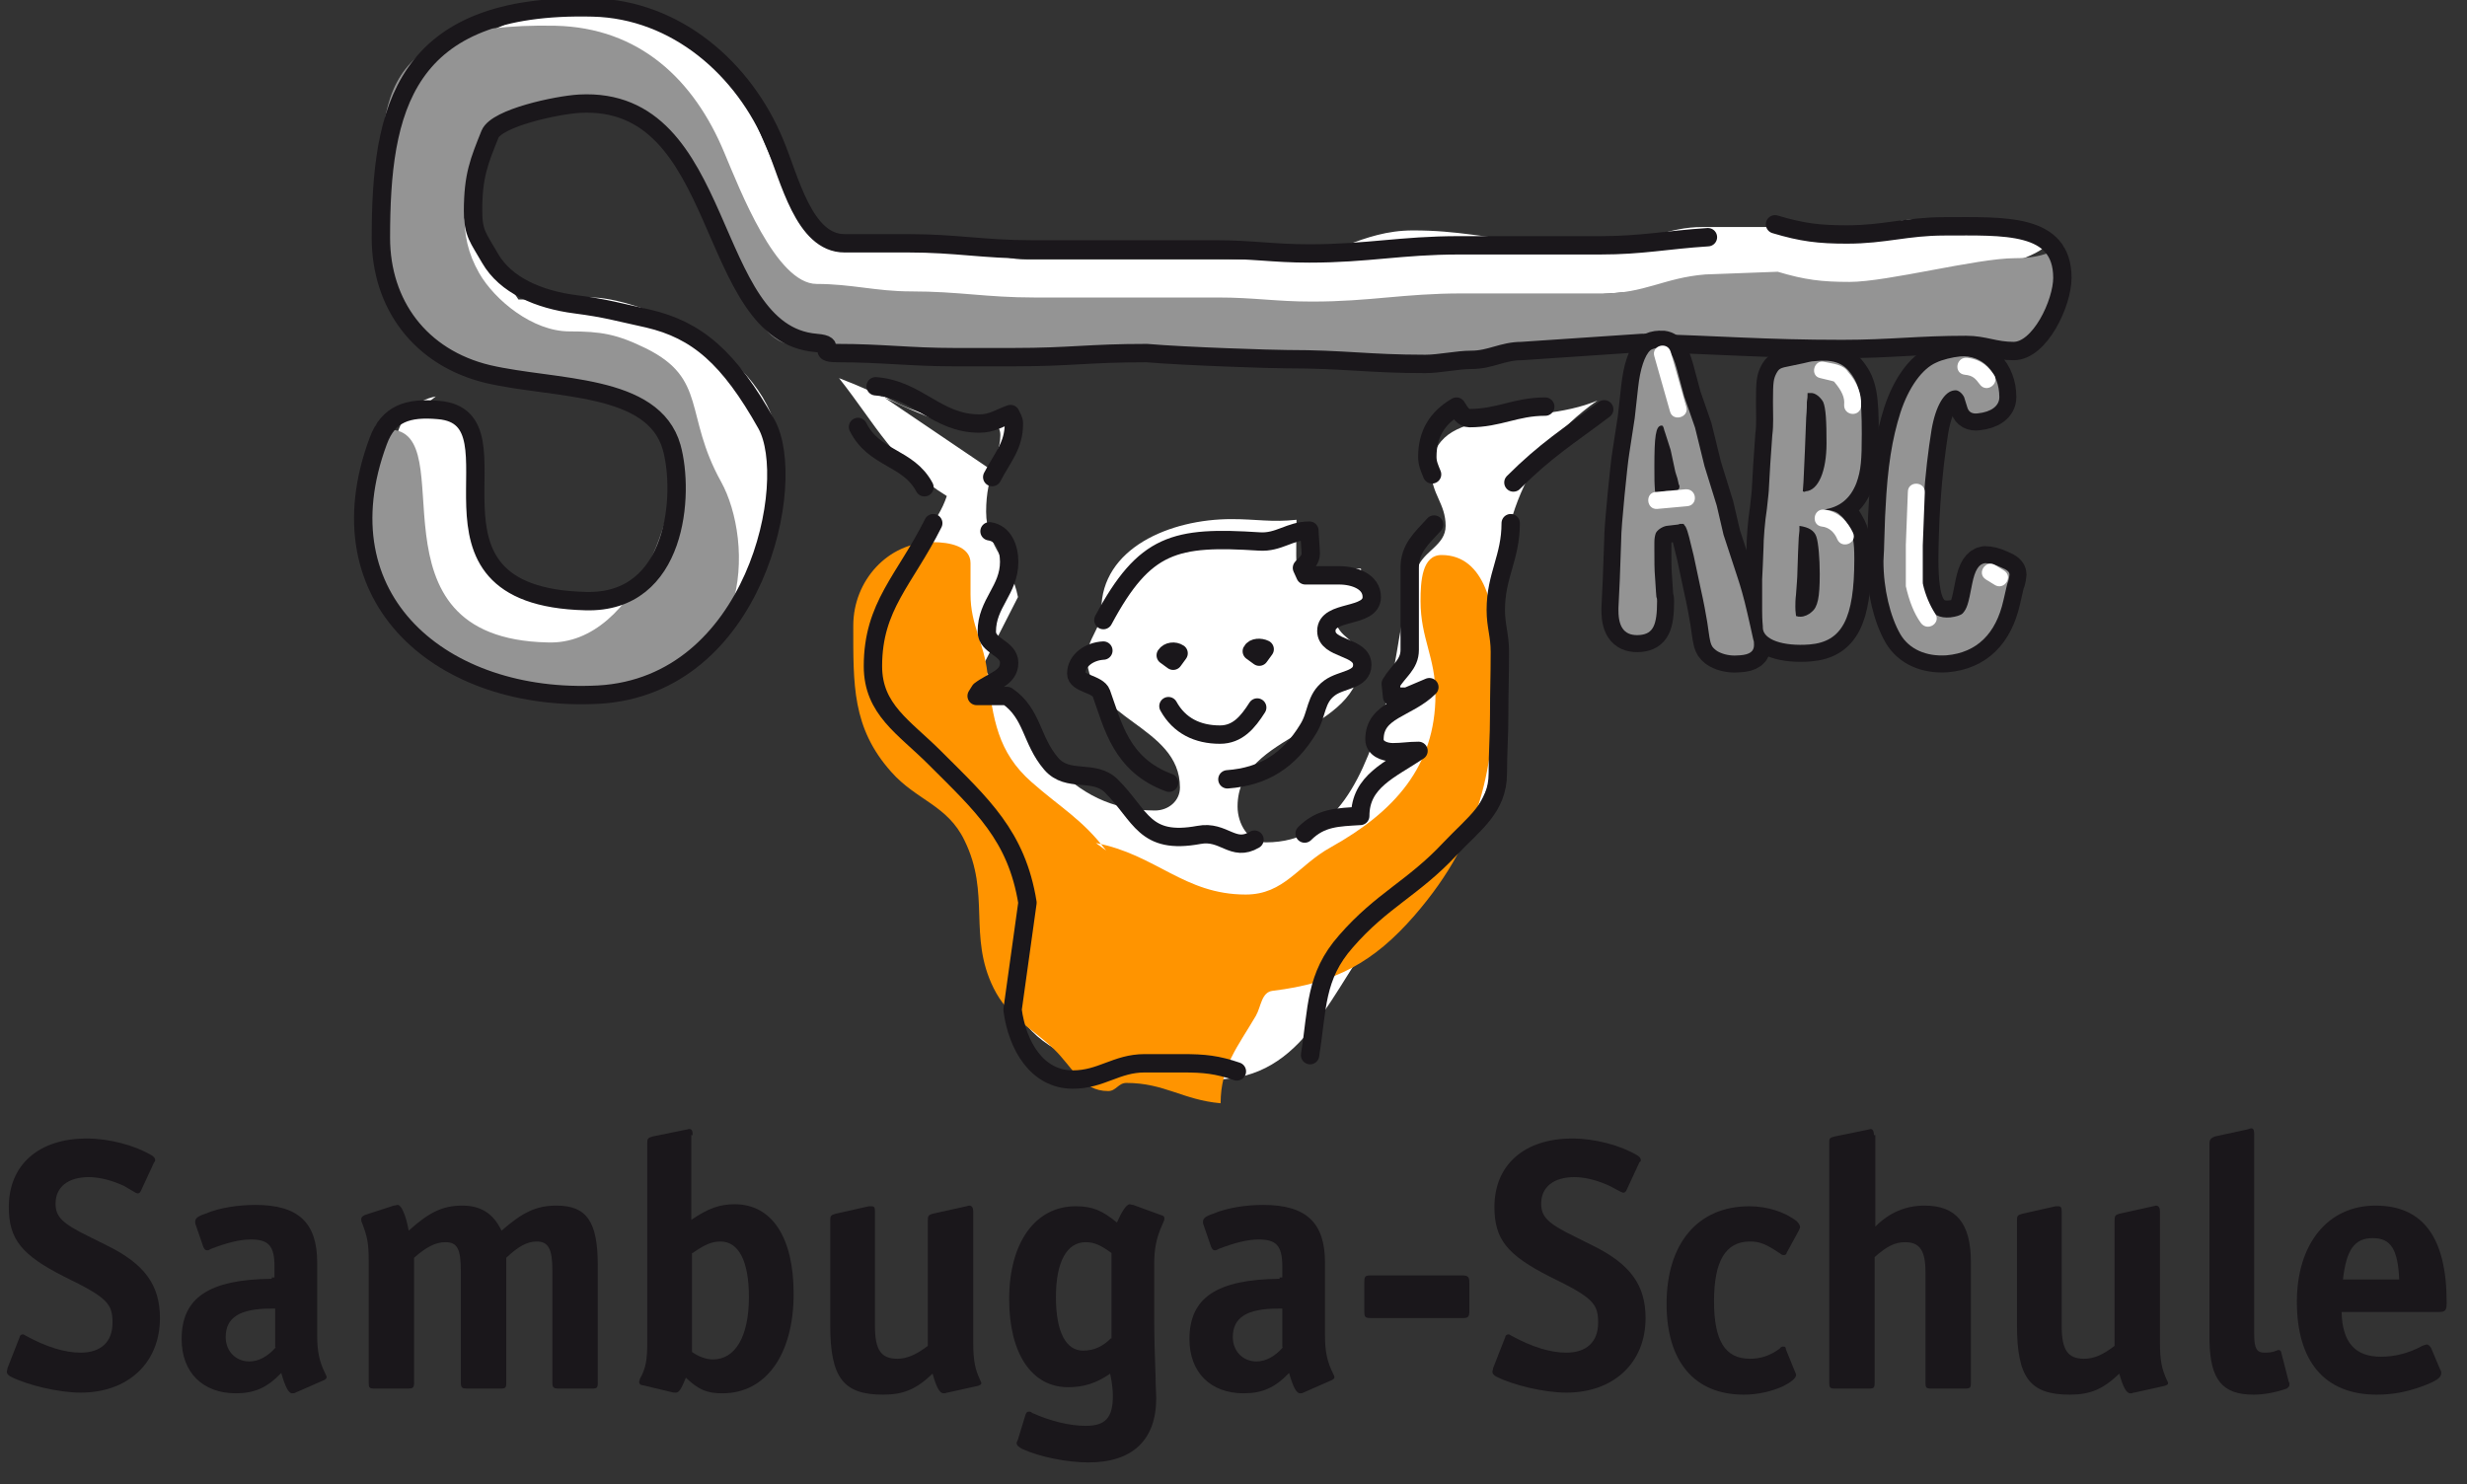 <?xml version="1.0" encoding="utf-8"?>
<!-- Generator: Adobe Illustrator 24.1.0, SVG Export Plug-In . SVG Version: 6.00 Build 0)  -->
<svg version="1.1" id="Ebene_1" xmlns="http://www.w3.org/2000/svg" xmlns:xlink="http://www.w3.org/1999/xlink" x="0px" y="0px"
	 viewBox="0 0 364 219" style="enable-background:new 0 0 364 219;" xml:space="preserve">
<rect x="0" y="0" width="364" height="219" fill="#333333" stroke="none"/>
<style type="text/css">
	.st0{fill-rule:evenodd;clip-rule:evenodd;fill:#FFFFFF;}
	.st1{fill-rule:evenodd;clip-rule:evenodd;fill:#FF9400;}
	.st2{fill-rule:evenodd;clip-rule:evenodd;fill:#949494;}
	
		.st3{fill-rule:evenodd;clip-rule:evenodd;fill:none;stroke:#1A171B;stroke-width:2.71;stroke-linecap:round;stroke-linejoin:round;stroke-miterlimit:3.864;}
	
		.st4{fill-rule:evenodd;clip-rule:evenodd;fill:none;stroke:#1A171B;stroke-width:5.019;stroke-linecap:round;stroke-linejoin:round;stroke-miterlimit:3.864;}
	.st5{fill-rule:evenodd;clip-rule:evenodd;fill:none;}
	.st6{fill-rule:evenodd;clip-rule:evenodd;fill:#1A171B;}
	.st7{fill:#FFFFFF;}
</style>
<g>
	<g>
		<path class="st0" d="M70.7,5.4c5.4-2.6,8.8-4.2,14.9-4.2c7.8,0,17.6,3.7,21.8,9.5c7.4,10.3,7.4,25.4,21.2,25.4c4.5,0,7.1,0,11.6,0
			c4.5,0,6.8,2.2,11.3,2.2c14.6,0,22.8,0,37.4,0c7.8,0,11.8-4.3,19.6-4.3c6.7,0,10.5,1.1,17.2,1.6c4.9,0,7.8,0,12.6,0
			c5.1,0,7.8-2.1,12.9-2.1c9.7,0,15.1,0,24.9,0c2.4,0,3.7-1.1,6.1-1.1c1.8,0,2.8,0.5,4.6,0.5l15.4,3.1c-3.3,3.7-21.7,6.5-26.6,6.5
			c-10.4,0-16.2,0-26.6,0c-26.5,1.6-41.3,4.2-67.8,4.2c-12.6,0-19.9-0.7-32.5-1.1c-14.2-2.8-24.9,3.8-36.2-4.7
			c-7.8-5.8-6.8-13.7-12.2-21.7C92.5,7.7,81.6,4,67.5,4L70.7,5.4z"/>
	</g>
	<g>
		<path class="st0" d="M56.8,64.4c1.3-3.6,3.4-4.4,7.2-4.4c6.1,0,4.6,7.3,5.6,13.3c1.7,10.9,2.2,15.3,13.1,15.3
			c1.8,0,9.4-0.1,11-0.9l2.8,1.5c-2.6,5.3-7.1,8-13,8c-13.8,0-25.8-10.8-25.8-24.6c0-6.1,0.5-12.9,6.6-14.1L56.8,64.4z"/>
	</g>
	<g>
		<path class="st0" d="M76.5,44.2c4.3,0,6.7-0.4,11.1-0.3c7.8,0.3,27.4,8.9,27.4,23.3c0,11.8-2.1,17.9-8.7,27.8
			c-5.3-14.6,1.6-27.6-9.1-38.7c-7.8-8-27.7-5.2-36.1-12.4c2.5-0.7,3.4-14,6.1-13.6L76.5,44.2z"/>
	</g>
	<g>
		<path class="st0" d="M127,56.3c7.8,5.5,14.2,6.4,23.8,6.4c-3.4,3.9-5.3,7.4-5.3,12.8c0,5.3,3.7,7.4,4.7,12.6L145,98.3
			c7.1,10.8,12.5,21.3,25.4,21.3c2,0,3.7-1.4,3.7-3.4c0-9.2-13.7-10-13.7-19.2c0-2.8,2.1-4.2,2.1-7c0-9.1,10.1-13.4,19.2-13.4
			c3.7,0,5.9,0.5,9.6,0.1c0,2.8-0.1,4.5,0,7.2h9.5c0.1,1.4,0.5,2.2,0.5,3.7c0,2.1-4.2,1.6-4.2,3.7c0,2.8,3.7,3.2,3.7,5.9
			c0,11.1-18.2,10.8-18.2,21.8c0,2.6,1.6,5.3,4.2,5.3c10.5,0,14.6-10.1,17.6-20.3c2.2-7.6,1.8-12.6,4.7-20.1
			c0.9-2.6,4.2-3.4,4.2-6.3c0-3.3-2.1-4.7-2.1-8c0-10.4,14.9-6.4,24.5-10.5C224,67.3,221,78.8,221,93.3c0,5.7,0,8.9,0,14.6
			c0,12.5-8.8,17.8-16.5,27.6c-8.3,10.7-11.8,23.8-25.4,23.8c-13.4,0-30.4-2.6-30.4-16.1c0-5.3,0-8.3,0-13.6
			c0-16.7-20.7-20.9-20.7-37.6c0-8.7,9-10.7,11.7-18.8c-7.9-4.9-10.3-10.3-15.9-17.4c5.8,2.2,9,4.2,14.7,6.3
			c3.3,1.2,9.1-1.4,9.1,2.1c0,2.1-0.9,3.2-1.1,5.3L127,56.3z"/>
	</g>
	<g>
		<path class="st1" d="M163.2,125.5c-3.5-4.6-6.7-6.3-11-10.1c-5-4.4-5.7-9.3-6.5-16c-0.5-4.6-2.5-7.1-2.5-11.7c0-1.8,0-2.8,0-4.6
			c0-2.5-3.1-3.1-5.6-3.1c-6.6,0-11.7,5.7-11.7,12.3c0,8.7-0.2,15.1,5.6,21.6c3.7,4.2,8.3,4.9,10.8,10.1c3.9,7.9,0.5,14.1,4.3,21.8
			c2.2,4.4,5.3,5.6,8.9,9c2.8,2.7,4.1,6.2,8,6.2c1.2,0,1.5-1.2,2.7-1.2c5.6,0,8.3,2.5,13.9,3c0-5.4,2.5-8.3,5.2-12.9
			c0.8-1.4,0.8-3.5,2.5-3.7c9.2-1.1,14.9-4.2,20.9-11.1c10.4-12,12-22.8,12-38.6c0-6.5-1.5-14.6-8-14.6c-2.9,0-3.1,3.9-3.1,6.8
			c0,5.5,2.2,8.3,2.2,13.8c0,10.6-6.1,17.3-15.4,22.5c-4.9,2.7-6.9,7-12.6,7c-9.1,0-13.2-5.9-22.1-7.6L163.2,125.5z"/>
	</g>
	<g>
		<path class="st2" d="M262.3,40.1c4,1.2,6.5,1.5,10.6,1.5c5.6,0,18.8-3.5,24.4-3.5c8.7,0,7.1-5.4,7.1,2.8c0,3.7-3.3,10.8-7.2,10.8
			c-2.8,0-4.3-0.9-7-0.9c-7.1,0-11.2,0.6-18.3,0.6c-11.5,0-18-0.6-29.5-0.9l-17.8,1.2c-2.8,0-4.6,1.3-7.4,1.3
			c-2.1,0-4.7,0.6-6.8,0.6c-8.4,0-11.9-0.7-20.4-0.7c-1.9,0-14.9-0.4-20.7-0.9c-8.7,0-11.1,0.6-19.7,0.6c-3.1,0-5.6,0-8.7,0
			c-6.5,0-10.7-0.6-17.2-0.6c-3.6,0-3.8-0.5-7.3-1.2c-10-1.9-10.7-35.9-31.1-36c-3.4,0-12,1.2-12.9,3.6c-1.6,4-3.9,7.8-3.9,12.9
			c0,3.4,0.5,6,2.2,9c2.3,4,7.9,8.6,13.3,8.6c4.7,0,7,0.4,11.3,2.5c9.1,4.5,5.6,9.8,11.1,19.7c4.7,8.5,5.4,30.2-17.9,31.4
			c-22.9,1.2-40.9-14.3-32.2-37.7c1.5-4.1-3.4-1.4,1.1-1.4c11.2,0-4.4,30.8,23.4,31.4C94.3,95.3,101,72.8,99.1,66
			c-2.7-9.5-17.2-8.5-27.1-10.8c-10-2.4-15.8-10.3-15.8-20.1c0-18.9-2.3-31.9,25.8-31.3c12.3,0.3,20.4,7.9,24.9,18.8
			c2.2,5.2,7.6,19.3,13.6,19.3c5.1,0,8.8,1.1,13.9,1.1c7.1,0,11.1,0.9,18.2,0.9c10.5,0,16.5,0,27.1,0c5.4,0,8.5,0.6,13.9,0.6
			c8.6,0,13.5-1.2,22.1-1.2c8.1,0,12.7,0,20.8,0c6.2,0,9-2.3,15.1-2.8L262.3,40.1z"/>
	</g>
	<g>
		<path class="st3" d="M162.8,96c-2,0.1-4,1.4-4,3.4c0,1.5,3.2,1.5,3.7,2.9c1.7,4.7,2.9,10.6,10,13.2"/>
	</g>
	<g>
		<path class="st3" d="M162.8,91.5c6.1-11.4,10.6-12.4,23-11.6c2.9,0.2,4.5-1.6,7.4-1.6c0,0.5,0.2,2.9,0.2,3.4
			c0,0.9-0.7,1.5-1.3,2.1l0.5,1.1c2,0,3,0,5,0c2.2,0,4.8,0.9,4.8,3.2c0,3.2-6.7,1.8-6.7,5c0,2.8,5.3,2.2,5.3,5c0,2.3-3,2.1-4.8,3.4
			c-2.2,1.6-1.8,3.9-3.2,6.1c-2.8,4.6-6.5,7-11.9,7.4"/>
	</g>
	<g>
		<path class="st3" d="M172.4,104.2c1.6,2.9,4.3,4.2,7.6,4.2c2.6,0,4.1-1.8,5.5-4"/>
	</g>
	<g>
		<path class="st3" d="M184.7,96.1l1.1,0.8l0.8-1.1C186,95.5,185,95.5,184.7,96.1z"/>
	</g>
	<g>
		<path class="st3" d="M172,96.7l1.1,0.8l0.8-1.1C173.3,96,172.4,96.1,172,96.7z"/>
	</g>
	<g>
		<path class="st3" d="M182.5,158.1c-2.9-1-4.8-1.2-8-1.2c-2.2,0-3.4,0-5.6,0c-4.2,0-6.4,2.4-10.6,2.4c-5.3,0-8.2-5-8.9-10.3
			l2.2-15.8c-1.6-9.9-6.7-14.4-13.7-21.4c-4.5-4.5-9.1-7.1-9.1-13.5c0-8.9,4.7-12.7,8.9-21.1"/>
	</g>
	<g>
		<path class="st3" d="M146,78.4c2.1,0.3,2.9,2.5,2.9,4.5c0,4.2-3.3,6.1-3.3,10.3c0,2.2,3.3,2.4,3.3,4.6c0,2.3-2.5,2.7-4.3,4.1
			l-0.5,0.8h4.5c3.8,2.6,3.5,6.5,6.5,10c2.5,2.9,6.3,0.7,8.9,3.3c4.4,4.4,4.8,8.7,12.9,7.2c3.7-0.7,5,2.6,8.2,0.7"/>
	</g>
	<g>
		<path class="st3" d="M211.6,77.4c-1.9,2.1-3.6,3.5-3.6,6.4c0,4.7,0,7.4,0,12.1c0,2.2-1.7,3.1-2.8,5l0.2,1.9h2.2l3.3-1.4
			c-3.2,3.2-8.1,3.3-8.1,7.7c0,1.3,1.4,1.9,2.7,1.9c1.5,0,2.3-0.2,3.8-0.2c-4.2,2.8-8.6,4.5-8.6,9.6c-3.3,0.2-5.8,0.2-8.2,2.6"/>
	</g>
	<g>
		<path class="st3" d="M193.3,155.7c1.1-6.9,0.7-11.6,5.3-16.8c5.3-6.1,9.9-7.8,15.4-13.7c3.5-3.7,7-6,7-11.1c0-3.3,0.2-5.3,0.2-8.6
			c0-3.6,0.1-5.7,0.1-9.3c0-2.5-0.6-3.8-0.6-6.2c0-5.1,2.2-7.7,2.2-12.8"/>
	</g>
	<g>
		<path class="st3" d="M136.4,71.9c-2.4-4.5-7.4-4.1-9.8-8.9"/>
	</g>
	<g>
		<path class="st3" d="M129.2,57c6.3,0.5,9,5.5,15.3,5.5c1.9,0,2.9-0.8,4.6-1.4c0.2,0.5,0.5,0.8,0.5,1.4c0,3.3-1.7,5-3.2,7.9"/>
	</g>
	<g>
		<path class="st3" d="M211.3,70c-0.4-1-0.7-1.6-0.7-2.6c0-3.3,1.4-5.7,4.3-7.4c0.5,0.8,1,1.7,1.9,1.7c4.4,0,6.8-1.7,11.2-1.7"/>
	</g>
	<g>
		<path class="st3" d="M223.3,71.2c4.8-4.8,8.1-6.8,13.4-10.8"/>
	</g>
	<g>
		<g>
			<path class="st2" d="M254.3,78.9l-1-4.3l-1.8-5.8l-1.4-5.7l-1.6-4.6l-1.1-4.1c-0.7-2.5-1.3-3.2-2.5-3.1c-0.5,0-1.2,0.2-1.4,0.4
				c-0.8,0.7-1.5,2.7-1.8,5.5l-0.5,4.5l-0.8,5.2c-0.2,1.2-0.4,3.3-0.7,6.2c-0.3,3.2-0.5,5.4-0.5,6.7l-0.2,5.7l-0.2,4.2v0.4
				c0,2.6,1,3.8,3.2,3.6c1.9-0.2,2.5-1.4,2.5-5c0-0.2,0-0.4-0.1-0.6c0-0.1-0.1-1-0.2-2.9c-0.1-1.1-0.1-2.4-0.1-4.2V80
				c0-0.6,0.1-1,0.2-1.3c0.2-0.5,1-1,1.6-1.1l1.7-0.2l0.3-0.1c0.3,0,0.5,0,0.5,0c0.1,0.1,0.1,0.2,0.3,0.4c0.4,0.8,0.6,1.9,1.2,4.3
				l1,4.7c0.5,2.2,0.8,3.9,1,5.1c0.2,1.3,0.3,2.2,0.4,2.6c0.1,0.6,0.3,1,0.5,1.2c0.2,0.2,0.5,0.5,1,0.7c0.9,0.4,1.9,0.5,2.9,0.4
				c1.5-0.1,2.1-0.6,2.1-1.5c0-0.3,0-0.6-0.1-0.8c-0.3-1.4-0.6-2.7-0.9-4c-0.5-2.2-1-3.9-1.4-5.1L254.3,78.9z M244.2,72.6
				c-0.1-1.4-0.1-1.7-0.1-3.8c0-4.4,0.2-5.9,1-6c0.1,0,0.3,0,0.3,0.2c0.1,0.1,0.1,0.4,0.3,0.9l0.8,2.5c0.1,0.4,0.3,1.4,0.6,2.8
				c0.1,0.6,0.3,1,0.4,1.4c0.1,0.5,0.2,0.8,0.2,0.9c0.1,0.1,0.1,0.2,0.1,0.3c0,0.4-0.3,0.7-0.8,0.7l-0.5,0c-0.5-0.1-1,0-1.3,0.1
				l-0.5,0.1L244.2,72.6z"/>
			<path class="st4" d="M254.3,78.9l-1-4.3l-1.8-5.8l-1.4-5.7l-1.6-4.6l-1.1-4.1c-0.7-2.5-1.3-3.2-2.5-3.1c-0.5,0-1.2,0.2-1.4,0.4
				c-0.8,0.7-1.5,2.7-1.8,5.5l-0.5,4.5l-0.8,5.2c-0.2,1.2-0.4,3.3-0.7,6.2c-0.3,3.2-0.5,5.4-0.5,6.7l-0.2,5.7l-0.2,4.2v0.4
				c0,2.6,1,3.8,3.2,3.6c1.9-0.2,2.5-1.4,2.5-5c0-0.2,0-0.4-0.1-0.6c0-0.1-0.1-1-0.2-2.9c-0.1-1.1-0.1-2.4-0.1-4.2V80
				c0-0.6,0.1-1,0.2-1.3c0.2-0.5,1-1,1.6-1.1l1.7-0.2l0.3-0.1c0.3,0,0.5,0,0.5,0c0.1,0.1,0.1,0.2,0.3,0.4c0.4,0.8,0.6,1.9,1.2,4.3
				l1,4.7c0.5,2.2,0.8,3.9,1,5.1c0.2,1.3,0.3,2.2,0.4,2.6c0.1,0.6,0.3,1,0.5,1.2c0.2,0.2,0.5,0.5,1,0.7c0.9,0.4,1.9,0.5,2.9,0.4
				c1.5-0.1,2.1-0.6,2.1-1.5c0-0.3,0-0.6-0.1-0.8c-0.3-1.4-0.6-2.7-0.9-4c-0.5-2.2-1-3.9-1.4-5.1L254.3,78.9z M244.2,72.6
				c-0.1-1.4-0.1-1.7-0.1-3.8c0-4.4,0.2-5.9,1-6c0.1,0,0.3,0,0.3,0.2c0.1,0.1,0.1,0.4,0.3,0.9l0.8,2.5c0.1,0.4,0.3,1.4,0.6,2.8
				c0.1,0.6,0.3,1,0.4,1.4c0.1,0.5,0.2,0.8,0.2,0.9c0.1,0.1,0.1,0.2,0.1,0.3c0,0.4-0.3,0.7-0.8,0.7l-0.5,0c-0.5-0.1-1,0-1.3,0.1
				l-0.5,0.1L244.2,72.6z"/>
		</g>
		<g>
			<path class="st2" d="M269,75.2c2.4-0.3,4-1.6,4.9-3.9c0.7-1.9,0.8-3.5,0.8-7.3c0-5.4-0.3-7.2-1.7-9c-1.1-1.5-2.7-2-5.3-1.7
				c-0.5,0-1.1,0.2-1.6,0.3l-1.9,0.4c-1.6,0.3-1.7,0.4-2.1,1.1c-0.4,0.8-0.5,1.2-0.5,4v0.4c0,1.6,0.1,3.2-0.1,4.7l-0.3,4.3L261,72
				c0,0.4-0.1,1.3-0.3,3.1c-0.3,1.9-0.5,4.5-0.5,5.8l-0.1,2.5l-0.1,2.1L260,88v2.1c0,1.5,0.1,2.2,0.1,2.3v0.2c0,1.8,3,2.8,6.9,2.5
				c4.8-0.4,6.6-3.8,6.6-12.6c0-2.6-0.2-3.7-1-5.1c-0.3-0.6-0.7-1.1-1.1-1.4C271,75.5,270.4,75.3,269,75.2z M266,72.5l0.1-1.4
				l0.2-4.4l0.2-5.1c0.1-1.1,0.1-1.9,0.1-2.3c0.1-0.6,0.1-0.7,0.1-1.3l0.4,0c0.7-0.1,1.5,0.6,1.9,1.3c0.4,0.9,0.5,2.9,0.5,6.1
				c0,4.1-1.2,7-3.1,7.1C266.3,72.6,266.2,72.6,266,72.5z M265.5,77.6c1.4,0.2,2.2,0.7,2.5,1.6c0.3,0.9,0.5,3.2,0.5,5.5
				c0,3.5-0.3,4.9-1.2,5.6c-0.4,0.4-1.1,0.7-1.6,0.7c-0.3,0-0.4,0-0.7-0.1c-0.1-0.8-0.1-1-0.1-1.4c0-0.4,0-1,0.1-1.8
				c0.1-1.5,0.2-2.5,0.2-3.2l0.1-3l0.1-2.2l0.1-1L265.5,77.6z"/>
			<path class="st4" d="M269,75.2c2.4-0.3,4-1.6,4.9-3.9c0.7-1.9,0.8-3.5,0.8-7.3c0-5.4-0.3-7.2-1.7-9c-1.1-1.5-2.7-2-5.3-1.7
				c-0.5,0-1.1,0.2-1.6,0.3l-1.9,0.4c-1.6,0.3-1.7,0.4-2.1,1.1c-0.4,0.8-0.5,1.2-0.5,4v0.4c0,1.6,0.1,3.2-0.1,4.7l-0.3,4.3L261,72
				c0,0.4-0.1,1.3-0.3,3.1c-0.3,1.9-0.5,4.5-0.5,5.8l-0.1,2.5l-0.1,2.1L260,88v2.1c0,1.5,0.1,2.2,0.1,2.3v0.2c0,1.8,3,2.8,6.9,2.5
				c4.8-0.4,6.6-3.8,6.6-12.6c0-2.6-0.2-3.7-1-5.1c-0.3-0.6-0.7-1.1-1.1-1.4C271,75.5,270.4,75.3,269,75.2z M266,72.5l0.1-1.4
				l0.2-4.4l0.2-5.1c0.1-1.1,0.1-1.9,0.1-2.3c0.1-0.6,0.1-0.7,0.1-1.3l0.4,0c0.7-0.1,1.5,0.6,1.9,1.3c0.4,0.9,0.5,2.9,0.5,6.1
				c0,4.1-1.2,7-3.1,7.1C266.3,72.6,266.2,72.6,266,72.5z M265.5,77.6c1.4,0.2,2.2,0.7,2.5,1.6c0.3,0.9,0.5,3.2,0.5,5.5
				c0,3.5-0.3,4.9-1.2,5.6c-0.4,0.4-1.1,0.7-1.6,0.7c-0.3,0-0.4,0-0.7-0.1c-0.1-0.8-0.1-1-0.1-1.4c0-0.4,0-1,0.1-1.8
				c0.1-1.5,0.2-2.5,0.2-3.2l0.1-3l0.1-2.2l0.1-1L265.5,77.6z"/>
		</g>
		<g>
			<path class="st2" d="M289.8,58.6l0.5,1.6c0.2,0.6,0.7,0.9,1.5,0.8c2-0.2,3.2-1.1,3.2-2.4c0-3.6-2.5-6.3-5.8-6
				c-1.1,0.1-2.7,0.5-3.5,0.9c-2.1,0.9-4.1,3.7-5.3,7.4c-1.2,3.8-1.9,7.9-2.2,14.3c-0.1,1.3-0.1,3-0.2,5.3c0,0.9-0.1,1.7-0.1,2.3
				c0,4.1,1,8.2,2.5,10.8c1.3,2.2,3.8,3.3,6.8,3.1c4.5-0.4,7.3-3.2,8.4-8.1c0.4-1.7,0.6-2.7,0.7-2.8c0.1-0.4,0.2-0.8,0.2-1
				c0-0.4-0.3-0.7-1.3-1.1c-0.8-0.4-1.7-0.6-2.3-0.6c-0.9,0.1-1.5,1-1.9,3c-0.6,3.2-0.8,3.7-1.4,4.4c-0.3,0.3-1,0.5-1.8,0.6
				c-3.2,0.3-4.3-2.1-4.3-8.5c0-2,0.1-5.7,0.3-8.5c0.3-4.3,0.7-7.6,1.2-10.7c0.6-3.5,1.9-5.7,3.4-5.8
				C288.9,57.5,289.5,58,289.8,58.6z"/>
			<path class="st4" d="M289.8,58.6l0.5,1.6c0.2,0.6,0.7,0.9,1.5,0.8c2-0.2,3.2-1.1,3.2-2.4c0-3.6-2.5-6.3-5.8-6
				c-1.1,0.1-2.7,0.5-3.5,0.9c-2.1,0.9-4.1,3.7-5.3,7.4c-1.2,3.8-1.9,7.9-2.2,14.3c-0.1,1.3-0.1,3-0.2,5.3c0,0.9-0.1,1.7-0.1,2.3
				c0,4.1,1,8.2,2.5,10.8c1.3,2.2,3.8,3.3,6.8,3.1c4.5-0.4,7.3-3.2,8.4-8.1c0.4-1.7,0.6-2.7,0.7-2.8c0.1-0.4,0.2-0.8,0.2-1
				c0-0.4-0.3-0.7-1.3-1.1c-0.8-0.4-1.7-0.6-2.3-0.6c-0.9,0.1-1.5,1-1.9,3c-0.6,3.2-0.8,3.7-1.4,4.4c-0.3,0.3-1,0.5-1.8,0.6
				c-3.2,0.3-4.3-2.1-4.3-8.5c0-2,0.1-5.7,0.3-8.5c0.3-4.3,0.7-7.6,1.2-10.7c0.6-3.5,1.9-5.7,3.4-5.8
				C288.9,57.5,289.5,58,289.8,58.6z"/>
		</g>
	</g>
	<g>
		<path class="st3" d="M261.9,33.1c4,1.2,6.5,1.5,10.6,1.5c5.6,0,8.8-1.2,14.4-1.2c8.7,0,17.4-0.6,17.4,7.6c0,3.7-3.3,10.8-7.2,10.8
			c-2.8,0-4.3-0.9-7-0.9c-7.1,0-11.2,0.6-18.3,0.6c-11.5,0-18-0.6-29.5-0.9l-17.8,1.2c-2.8,0-4.6,1.3-7.4,1.3
			c-2.1,0-4.7,0.6-6.8,0.6c-8.4,0-11.9-0.7-20.4-0.7c-1.9,0-14.9-0.4-20.7-0.9c-8.7,0-11.1,0.6-19.7,0.6c-3.1,0-5.6,0-8.7,0
			c-6.5,0-10.7-0.6-17.2-0.6c-3.6,0,0.4-1.2-3.2-1.5c-16.6-1.4-12.9-36.5-34.9-35.3c-3.4,0.2-12.2,2.1-13.2,4.5
			c-1.6,4-2.5,6.1-2.5,11.3c0,3.4,0.8,4,2.5,7c2.3,4,7.2,6.1,12.6,6.8c4.6,0.6,6.1,1.1,10.7,2.1c7.3,1.7,12,5.8,17.5,15.6
			c4.7,8.5-1.6,38.6-24.8,39.9c-22.9,1.2-41.2-14-32.5-37.4c1.5-4.1,4.4-5,8.9-4.6c13.5,1.1-6.2,27.5,21.7,28.2
			C100,89.1,101,72.8,99.1,66c-2.7-9.5-17.2-8.5-27.1-10.8c-10-2.4-15.8-10.3-15.8-20.1c0-18.9,3.2-34.7,31.3-34
			c12.3,0.3,22.3,9.1,26.8,20c2.2,5.2,4.3,14.8,10.3,14.8c5.1,0,4.3,0,9.4,0c7.1,0,11.1,0.9,18.2,0.9c10.5,0,16.5,0,27.1,0
			c5.4,0,8.5,0.6,13.9,0.6c8.6,0,13.5-1.2,22.1-1.2c8.1,0,12.7,0,20.8,0c6.2,0,9.7-0.8,15.9-1.2"/>
	</g>
	<g>
		<path class="st5" d="M155.5,117.8"/>
	</g>
	<g>
		<g>
			<path class="st6" d="M22.9,171.2c0-0.3-0.2-0.5-0.5-0.7c-2.5-1.5-6.3-2.5-9.6-2.5c-7.1,0-11.5,3.9-11.5,10.1
				c0,4.8,1.9,7.1,8.2,10.3c6.4,3.1,7.1,4,7.1,6.8c0,2.8-1.7,4.4-4.7,4.4c-2.3,0-5-0.8-8.1-2.5c-0.2-0.1-0.3-0.2-0.4-0.2
				c-0.3,0-0.5,0.2-0.5,0.4l-1.8,4.6c0,0.2-0.1,0.4-0.1,0.5c0,0.3,0.2,0.5,0.5,0.7c2.5,1.3,7.2,2.4,10.4,2.4c7,0,11.7-4.4,11.7-11
				c0-4.9-2.3-8-7.8-10.7l-2.8-1.4c-3.9-1.9-4.8-2.9-4.8-4.8c0-2.4,1.8-3.9,4.9-3.9c1.6,0,3.5,0.5,5.2,1.3L20,176
				c0.1,0,0.2,0.1,0.3,0.1c0.3,0,0.4-0.2,0.5-0.4l1.9-4.1C22.8,171.4,22.9,171.4,22.9,171.2z"/>
		</g>
		<g>
			<path class="st6" d="M40.1,188.7c-9.3,0.1-13.3,2.8-13.3,8.9c0,4.9,3.1,8,8,8c2.7,0,4.6-0.8,6.7-3c0.6,2.1,1.1,3,1.6,3
				c0.1,0,0.4,0,0.5-0.1l4.1-1.8c0.3-0.1,0.5-0.3,0.5-0.5c0-0.1-0.1-0.3-0.2-0.5c-0.9-1.8-1.2-3.3-1.2-5.7v-10.7
				c0-5.9-2.8-8.5-9.1-8.5c-2.5,0-5.3,0.4-7.4,1.3c-1.2,0.4-1.5,0.7-1.5,1.2c0,0.2,0,0.3,0.1,0.5l1.1,3.2c0.2,0.4,0.3,0.5,0.6,0.5
				c0.2,0,0.3-0.1,0.5-0.2c2.3-0.9,4.3-1.4,5.9-1.4c2.6,0,3.5,0.9,3.5,4v1.6H40.1z M40.7,198.8c-1.2,1.4-2.6,2.1-3.9,2.1
				c-2,0-3.5-1.5-3.5-3.6c0-2.9,2.1-4.2,6.7-4.2h0.6V198.8z"/>
		</g>
		<g>
			<path class="st6" d="M65.7,183.3c1.8,0,2.3,1,2.3,4.4V204c0,0.8,0.2,0.9,0.9,0.9h4.9c0.8,0,0.9-0.1,0.9-0.9v-18.4
				c1.8-1.7,3.1-2.4,4.5-2.4c1.7,0,2.3,1.1,2.3,4.2V204c0,0.8,0.2,0.9,1,0.9h4.8c0.8,0,0.9-0.1,0.9-0.9v-17.3c0-6.4-1.6-8.8-6.1-8.8
				c-3,0-5,1-8.1,3.7c-1.2-2.5-3-3.7-5.8-3.7c-2.9,0-4.9,1-7.9,3.7c-0.4-2.3-1.1-3.8-1.6-3.8c-0.2,0-0.4,0.1-0.6,0.1l-4.3,1.4
				c-0.4,0.2-0.5,0.4-0.5,0.6c0,0.1,0,0.4,0.1,0.5c0.8,2.1,1,3,1,5.7V204c0,0.8,0.1,0.9,0.9,0.9h4.9c0.7,0,0.9-0.1,0.9-0.9v-18.4
				C62.9,184,64.3,183.3,65.7,183.3z"/>
		</g>
		<g>
			<path class="st6" d="M102.2,167.5c0-0.6-0.1-0.9-0.5-0.9c-0.2,0-0.3,0.1-0.5,0.1l-4.9,1c-0.7,0.2-0.8,0.3-0.8,1V198
				c0,2.7-0.2,3.9-1.1,5.5c0,0.2-0.1,0.3-0.1,0.4c0,0.3,0.2,0.5,0.5,0.5l4.2,1c0.3,0.1,0.5,0.1,0.7,0.1c0.5,0,0.8-0.5,1.5-2.2
				c1.9,1.8,3.1,2.3,5.4,2.3c6.4,0,10.5-5.7,10.5-14.7c0-8.3-3.2-13.2-8.7-13.2c-2.2,0-3.9,0.6-6.4,2.3V167.5z M102.2,184.9
				c1.7-1.2,2.8-1.7,4.1-1.7c2.7,0,4.2,2.9,4.2,8.2c0,5.8-2,9.2-5.3,9.2c-1,0-2.1-0.4-3.1-1.1V184.9z"/>
		</g>
		<g>
			<path class="st6" d="M132.4,200.5c-2.4,0-3.3-1.3-3.3-4.8v-0.5v-16.4c0-0.6-0.1-0.8-0.5-0.8c-0.1,0-0.3,0-0.4,0l-4.9,1.1
				c-0.7,0.2-0.8,0.3-0.8,1v15.4c0,7.8,1.9,10.3,7.8,10.3c3,0,4.9-0.8,7.3-3.1c0.5,1.8,1,2.9,1.6,2.9c0,0,0.2,0,0.3,0
				c0.1-0.1,0.2-0.1,0.3-0.1l4.5-1c0.3-0.1,0.5-0.2,0.5-0.4c0-0.1-0.1-0.3-0.2-0.5c-0.7-1.5-1-2.8-1-5.4v-19.4
				c0-0.6-0.2-0.9-0.6-0.9c-0.1,0-0.3,0.1-0.4,0.1l-5,1.1c-0.6,0.2-0.7,0.3-0.7,1v18.5C135.2,199.9,133.8,200.5,132.4,200.5z"/>
		</g>
		<g>
			<path class="st6" d="M164.2,206c0,3.2-1.1,4.4-4,4.4c-2.4,0-5.2-0.7-7.9-1.9c-0.2-0.2-0.3-0.2-0.5-0.2c-0.3,0-0.4,0.2-0.5,0.5
				l-1.1,3.6c-0.1,0.3-0.2,0.4-0.2,0.5c0,0.4,0.3,0.6,0.8,0.9c2.6,1.2,6.7,2,9.8,2c6.5,0,10-3.3,10-9.5c0-0.6-0.1-1.7-0.1-3.2
				c-0.1-2.7-0.2-5.8-0.2-8.6v-7.9c0-2.3,0.3-3.9,1.2-5.9c0.1-0.3,0.2-0.4,0.2-0.5c0.1-0.1,0.1-0.3,0.1-0.4c0-0.3-0.1-0.4-0.5-0.5
				l-4.1-1.5c-0.2,0-0.4-0.1-0.5-0.1c-0.5,0-1.2,1.1-1.9,2.7c-2.2-1.8-3.6-2.4-6.1-2.4c-5.9,0-9.8,5.3-9.8,13.7c0,8,3.3,13,8.7,13
				c2.3,0,4.2-0.6,6.2-2C164.1,204.1,164.2,205.2,164.2,206z M163.9,197.5c-1.2,1.2-2.5,1.8-4.1,1.8c-2.5,0-4-2.7-4-7.9
				c0-5.2,1.6-8.1,4.4-8.1c1.3,0,2.3,0.5,3.8,1.6V197.5z"/>
		</g>
		<g>
			<path class="st6" d="M188.8,188.7c-9.3,0.1-13.3,2.8-13.3,8.9c0,4.9,3.1,8,8,8c2.7,0,4.6-0.8,6.7-3c0.6,2.1,1.1,3,1.6,3
				c0.1,0,0.4,0,0.5-0.1l4.1-1.8c0.3-0.1,0.5-0.3,0.5-0.5c0-0.1-0.1-0.3-0.2-0.5c-0.9-1.8-1.2-3.3-1.2-5.7v-10.7
				c0-5.9-2.8-8.5-9.1-8.5c-2.5,0-5.3,0.4-7.4,1.3c-1.2,0.4-1.5,0.7-1.5,1.2c0,0.2,0,0.3,0.1,0.5l1.1,3.2c0.2,0.4,0.3,0.5,0.6,0.5
				c0.2,0,0.3-0.1,0.5-0.2c2.3-0.9,4.3-1.4,5.9-1.4c2.6,0,3.5,0.9,3.5,4v1.6H188.8z M189.3,198.8c-1.2,1.4-2.6,2.1-3.9,2.1
				c-2,0-3.5-1.5-3.5-3.6c0-2.9,2.1-4.2,6.7-4.2h0.6V198.8z"/>
		</g>
		<g>
			<path class="st6" d="M201.3,189.3v4.1c0,1,0.1,1.1,1.1,1.1h13.3c0.9,0,1.1-0.1,1.1-1.1v-4.1c0-0.9-0.2-1.1-1.1-1.1h-13.3
				C201.4,188.2,201.3,188.3,201.3,189.3z"/>
		</g>
		<g>
			<path class="st6" d="M242.1,171.2c0-0.3-0.2-0.5-0.5-0.7c-2.5-1.5-6.3-2.5-9.6-2.5c-7.1,0-11.5,3.9-11.5,10.1
				c0,4.8,1.9,7.1,8.2,10.3c6.4,3.1,7.1,4,7.1,6.8c0,2.8-1.7,4.4-4.7,4.4c-2.3,0-5-0.8-8.1-2.5c-0.2-0.1-0.3-0.2-0.4-0.2
				c-0.3,0-0.5,0.2-0.5,0.4l-1.8,4.6c0,0.2-0.1,0.4-0.1,0.5c0,0.3,0.2,0.5,0.5,0.7c2.5,1.3,7.2,2.4,10.4,2.4c7,0,11.7-4.4,11.7-11
				c0-4.9-2.3-8-7.8-10.7l-2.8-1.4c-3.9-1.9-4.8-2.9-4.8-4.8c0-2.4,1.8-3.9,4.9-3.9c1.6,0,3.5,0.5,5.2,1.3l1.7,0.9
				c0.1,0,0.2,0.1,0.3,0.1c0.3,0,0.4-0.2,0.5-0.4l1.9-4.1C242,171.4,242.1,171.4,242.1,171.2z"/>
		</g>
		<g>
			<path class="st6" d="M263.1,198.7c-0.2,0-0.4,0.1-0.5,0.3c-1.5,1.1-2.9,1.5-4.4,1.5c-3.7,0-5.3-2.7-5.3-8.5
				c0-5.9,1.7-8.8,5.3-8.8c1.5,0,2.4,0.4,4.5,1.8c0.2,0.2,0.4,0.2,0.5,0.2c0.2,0,0.4-0.1,0.4-0.3l1.8-3.3c0.1-0.2,0.2-0.5,0.2-0.5
				c0-0.3-0.2-0.6-0.5-0.9c-1.8-1.4-4.4-2.2-7-2.2c-7.6,0-12.2,5.5-12.2,14.4c0,8.5,4.1,13.4,11.4,13.4c2.1,0,4.1-0.5,5.7-1.2
				c1.2-0.6,2-1.2,2-1.7c0-0.2-0.1-0.3-0.2-0.6l-1.3-3.2C263.5,198.8,263.4,198.7,263.1,198.7z"/>
		</g>
		<g>
			<path class="st6" d="M276.5,167.5c0-0.6-0.2-0.9-0.5-0.9c-0.1,0-0.3,0.1-0.4,0.1l-4.9,1c-0.8,0.2-0.8,0.3-0.8,1V204
				c0,0.8,0.1,0.9,0.9,0.9h4.9c0.8,0,0.9-0.1,0.9-0.9v-18.5c1.8-1.6,3-2.2,4.5-2.2c2.2,0,3,1.3,3,4.4V204c0,0.8,0.1,0.9,0.9,0.9h4.9
				c0.8,0,0.9-0.1,0.9-0.9v-17.8c0-5.7-2.2-8.3-6.8-8.3c-2.8,0-5.2,1-7.3,3.1V167.5z"/>
		</g>
		<g>
			<path class="st6" d="M307.5,200.5c-2.4,0-3.3-1.3-3.3-4.8v-0.5v-16.4c0-0.6-0.1-0.8-0.5-0.8c-0.1,0-0.3,0-0.4,0l-4.9,1.1
				c-0.7,0.2-0.8,0.3-0.8,1v15.4c0,7.8,1.9,10.3,7.8,10.3c3,0,4.9-0.8,7.3-3.1c0.5,1.8,1,2.9,1.6,2.9c0,0,0.2,0,0.3,0
				c0.1-0.1,0.2-0.1,0.3-0.1l4.5-1c0.3-0.1,0.5-0.2,0.5-0.4c0-0.1-0.1-0.3-0.2-0.5c-0.7-1.5-1-2.8-1-5.4v-19.4
				c0-0.6-0.2-0.9-0.6-0.9c-0.1,0-0.3,0.1-0.4,0.1l-5,1.1c-0.6,0.2-0.7,0.3-0.7,1v18.5C310.3,199.9,309,200.5,307.5,200.5z"/>
		</g>
		<g>
			<path class="st6" d="M326.8,167.7c-0.5,0.2-0.8,0.4-0.8,1v26.9v2.2c0.1,5.8,1.9,8,6.5,8c1.7,0,3.5-0.4,4.9-0.9
				c0.3-0.2,0.4-0.4,0.4-0.5c0-0.1,0-0.2,0-0.3l-0.1-0.2l-1.1-4.3c0-0.2-0.2-0.4-0.4-0.4c-0.1,0-0.3,0.1-0.3,0.1
				c-0.7,0.3-1.3,0.3-1.8,0.3c-1.1,0-1.5-0.6-1.5-2.7V195v-27.6c0-0.6-0.1-0.9-0.4-0.9c-0.1,0-0.2,0-0.4,0.1l-0.4,0.1L326.8,167.7z"
				/>
		</g>
		<g>
			<path class="st6" d="M359.8,193.6c1,0,1.2-0.2,1.2-1.4c0-9.6-3.5-14.3-10.5-14.3c-7,0-11.6,5.6-11.6,14.2
				c0,8.8,4.1,13.7,11.8,13.7c2.3,0,4.4-0.4,6.6-1.2c2.2-0.8,2.9-1.3,2.9-2c0-0.1,0-0.3-0.2-0.6l-1.3-3.1c-0.2-0.3-0.4-0.5-0.6-0.5
				c-0.2,0-0.4,0.1-0.7,0.2c-2,1.1-4.1,1.6-6.1,1.6c-3.8,0-5.7-2.1-5.8-6.6H359.8z M350.1,182.7c2.7,0,3.7,1.7,3.9,6.1h-8.3
				C346.2,184.4,347.4,182.7,350.1,182.7z"/>
		</g>
	</g>
	<g>
		<g>
			<path class="st2" d="M254.3,78.9l-1-4.3l-1.8-5.8l-1.4-5.7l-1.6-4.6l-1.1-4.1c-0.7-2.5-1.3-3.2-2.5-3.1c-0.5,0-1.2,0.2-1.4,0.4
				c-0.8,0.7-1.5,2.7-1.8,5.5l-0.5,4.5l-0.8,5.2c-0.2,1.2-0.4,3.3-0.7,6.2c-0.3,3.2-0.5,5.4-0.5,6.7l-0.2,5.7l-0.2,4.2v0.4
				c0,2.6,1,3.8,3.2,3.6c1.9-0.2,2.5-1.4,2.5-5c0-0.2,0-0.4-0.1-0.6c0-0.1-0.1-1-0.2-2.9c-0.1-1.1-0.1-2.4-0.1-4.2V80
				c0-0.6,0.1-1,0.2-1.3c0.2-0.5,1-1,1.6-1.1l1.7-0.2l0.3-0.1c0.3,0,0.5,0,0.5,0c0.1,0.1,0.1,0.2,0.3,0.4c0.4,0.8,0.6,1.9,1.2,4.3
				l1,4.7c0.5,2.2,0.8,3.9,1,5.1c0.2,1.3,0.3,2.2,0.4,2.6c0.1,0.6,0.3,1,0.5,1.2c0.2,0.2,0.5,0.5,1,0.7c0.9,0.4,1.9,0.5,2.9,0.4
				c1.5-0.1,2.1-0.6,2.1-1.5c0-0.3,0-0.6-0.1-0.8c-0.3-1.4-0.6-2.7-0.9-4c-0.5-2.2-1-3.9-1.4-5.1L254.3,78.9z M244.2,72.6
				c-0.1-1.4-0.1-1.7-0.1-3.8c0-4.4,0.2-5.9,1-6c0.1,0,0.3,0,0.3,0.2c0.1,0.1,0.1,0.4,0.3,0.9l0.8,2.5c0.1,0.4,0.3,1.4,0.6,2.8
				c0.1,0.6,0.3,1,0.4,1.4c0.1,0.5,0.2,0.8,0.2,0.9c0.1,0.1,0.1,0.2,0.1,0.3c0,0.4-0.3,0.7-0.8,0.7l-0.5,0c-0.5-0.1-1,0-1.3,0.1
				l-0.5,0.1L244.2,72.6z"/>
		</g>
		<g>
			<path class="st2" d="M269,75.2c2.4-0.3,4-1.6,4.9-3.9c0.7-1.9,0.8-3.5,0.8-7.3c0-5.4-0.3-7.2-1.7-9c-1.1-1.5-2.7-2-5.3-1.7
				c-0.5,0-1.1,0.2-1.6,0.3l-1.9,0.4c-1.6,0.3-1.7,0.4-2.1,1.1c-0.4,0.8-0.5,1.2-0.5,4v0.4c0,1.6,0.1,3.2-0.1,4.7l-0.3,4.3L261,72
				c0,0.4-0.1,1.3-0.3,3.1c-0.3,1.9-0.5,4.5-0.5,5.8l-0.1,2.5l-0.1,2.1L260,88v2.1c0,1.5,0.1,2.2,0.1,2.3v0.2c0,1.8,3,2.8,6.9,2.5
				c4.8-0.4,6.6-3.8,6.6-12.6c0-2.6-0.2-3.7-1-5.1c-0.3-0.6-0.7-1.1-1.1-1.4C271,75.5,270.4,75.3,269,75.2z M266,72.5l0.1-1.4
				l0.2-4.4l0.2-5.1c0.1-1.1,0.1-1.9,0.1-2.3c0.1-0.6,0.1-0.7,0.1-1.3l0.4,0c0.7-0.1,1.5,0.6,1.9,1.3c0.4,0.9,0.5,2.9,0.5,6.1
				c0,4.1-1.2,7-3.1,7.1C266.3,72.6,266.2,72.6,266,72.5z M265.5,77.6c1.4,0.2,2.2,0.7,2.5,1.6c0.3,0.9,0.5,3.2,0.5,5.5
				c0,3.5-0.3,4.9-1.2,5.6c-0.4,0.4-1.1,0.7-1.6,0.7c-0.3,0-0.4,0-0.7-0.1c-0.1-0.8-0.1-1-0.1-1.4c0-0.4,0-1,0.1-1.8
				c0.1-1.5,0.2-2.5,0.2-3.2l0.1-3l0.1-2.2l0.1-1L265.5,77.6z"/>
		</g>
		<g>
			<path class="st2" d="M289.8,58.6l0.5,1.6c0.2,0.6,0.7,0.9,1.5,0.8c2-0.2,3.2-1.1,3.2-2.4c0-3.6-2.5-6.3-5.8-6
				c-1.1,0.1-2.7,0.5-3.5,0.9c-2.1,0.9-4.1,3.7-5.3,7.4c-1.2,3.8-1.9,7.9-2.2,14.3c-0.1,1.3-0.1,3-0.2,5.3c0,0.9-0.1,1.7-0.1,2.3
				c0,4.1,1,8.2,2.5,10.8c1.3,2.2,3.8,3.3,6.8,3.1c4.5-0.4,7.3-3.2,8.4-8.1c0.4-1.7,0.6-2.7,0.7-2.8c0.1-0.4,0.2-0.8,0.2-1
				c0-0.4-0.3-0.7-1.3-1.1c-0.8-0.4-1.7-0.6-2.3-0.6c-0.9,0.1-1.5,1-1.9,3c-0.6,3.2-0.8,3.7-1.4,4.4c-0.3,0.3-1,0.5-1.8,0.6
				c-3.2,0.3-4.3-2.1-4.3-8.5c0-2,0.1-5.7,0.3-8.5c0.3-4.3,0.7-7.6,1.2-10.7c0.6-3.5,1.9-5.7,3.4-5.8
				C288.9,57.5,289.5,58,289.8,58.6z"/>
		</g>
	</g>
	<g>
		<path class="st7" d="M246.5,51.9l2.3,8.1c0.5,1.6-2,2.3-2.4,0.7l-2.3-8.1C243.6,51,246,50.3,246.5,51.9z"/>
	</g>
	<g>
		<path class="st7" d="M244.3,72.6l4.4-0.4c1.7-0.1,1.9,2.4,0.2,2.5l-4.4,0.4C242.9,75.2,242.7,72.7,244.3,72.6z"/>
	</g>
	<g>
		<path class="st7" d="M269.2,53.4c1.2,0.3,2.7,0.3,3.5,1.5c1.3,1.5,2,3.2,1.9,5c-0.1,1.7-2.6,1.5-2.5-0.2c0.1-1-0.3-2-1.5-3.4
			c-0.2-0.1-1.7-0.4-2-0.5C267,55.5,267.6,53,269.2,53.4z"/>
	</g>
	<g>
		<path class="st7" d="M269.2,75.2c2.2,0.3,3.5,1.9,4.2,3.4c0.7,1.5-1.6,2.5-2.3,1c-0.4-1-1.2-1.8-2.3-1.9
			C267.2,77.5,267.5,75,269.2,75.2z"/>
	</g>
	<g>
		<path class="st7" d="M292.1,56.7c-0.6-0.8-1-1.3-2.2-1.4c-1.7-0.2-1.3-2.7,0.4-2.5c2.2,0.3,3.1,1.4,3.9,2.5
			C295.1,56.6,293.1,58.1,292.1,56.7z"/>
	</g>
	<g>
		<path class="st7" d="M284,72.7l-0.3,7.8v5.6c0.4,1.8,1.1,3.3,1.8,4.4c1,1.4-1.1,2.8-2.1,1.4c-1-1.4-1.7-3.2-2.2-5.4l0-0.3l0-5.8
			l0.3-7.8C281.5,70.9,284.1,71,284,72.7z"/>
	</g>
	<g>
		<path class="st7" d="M294.3,86.3l-1.3-0.8c-1.4-0.9,0-3,1.4-2.1l1.3,0.8C297.1,85.1,295.7,87.2,294.3,86.3z"/>
	</g>
</g>
</svg>
